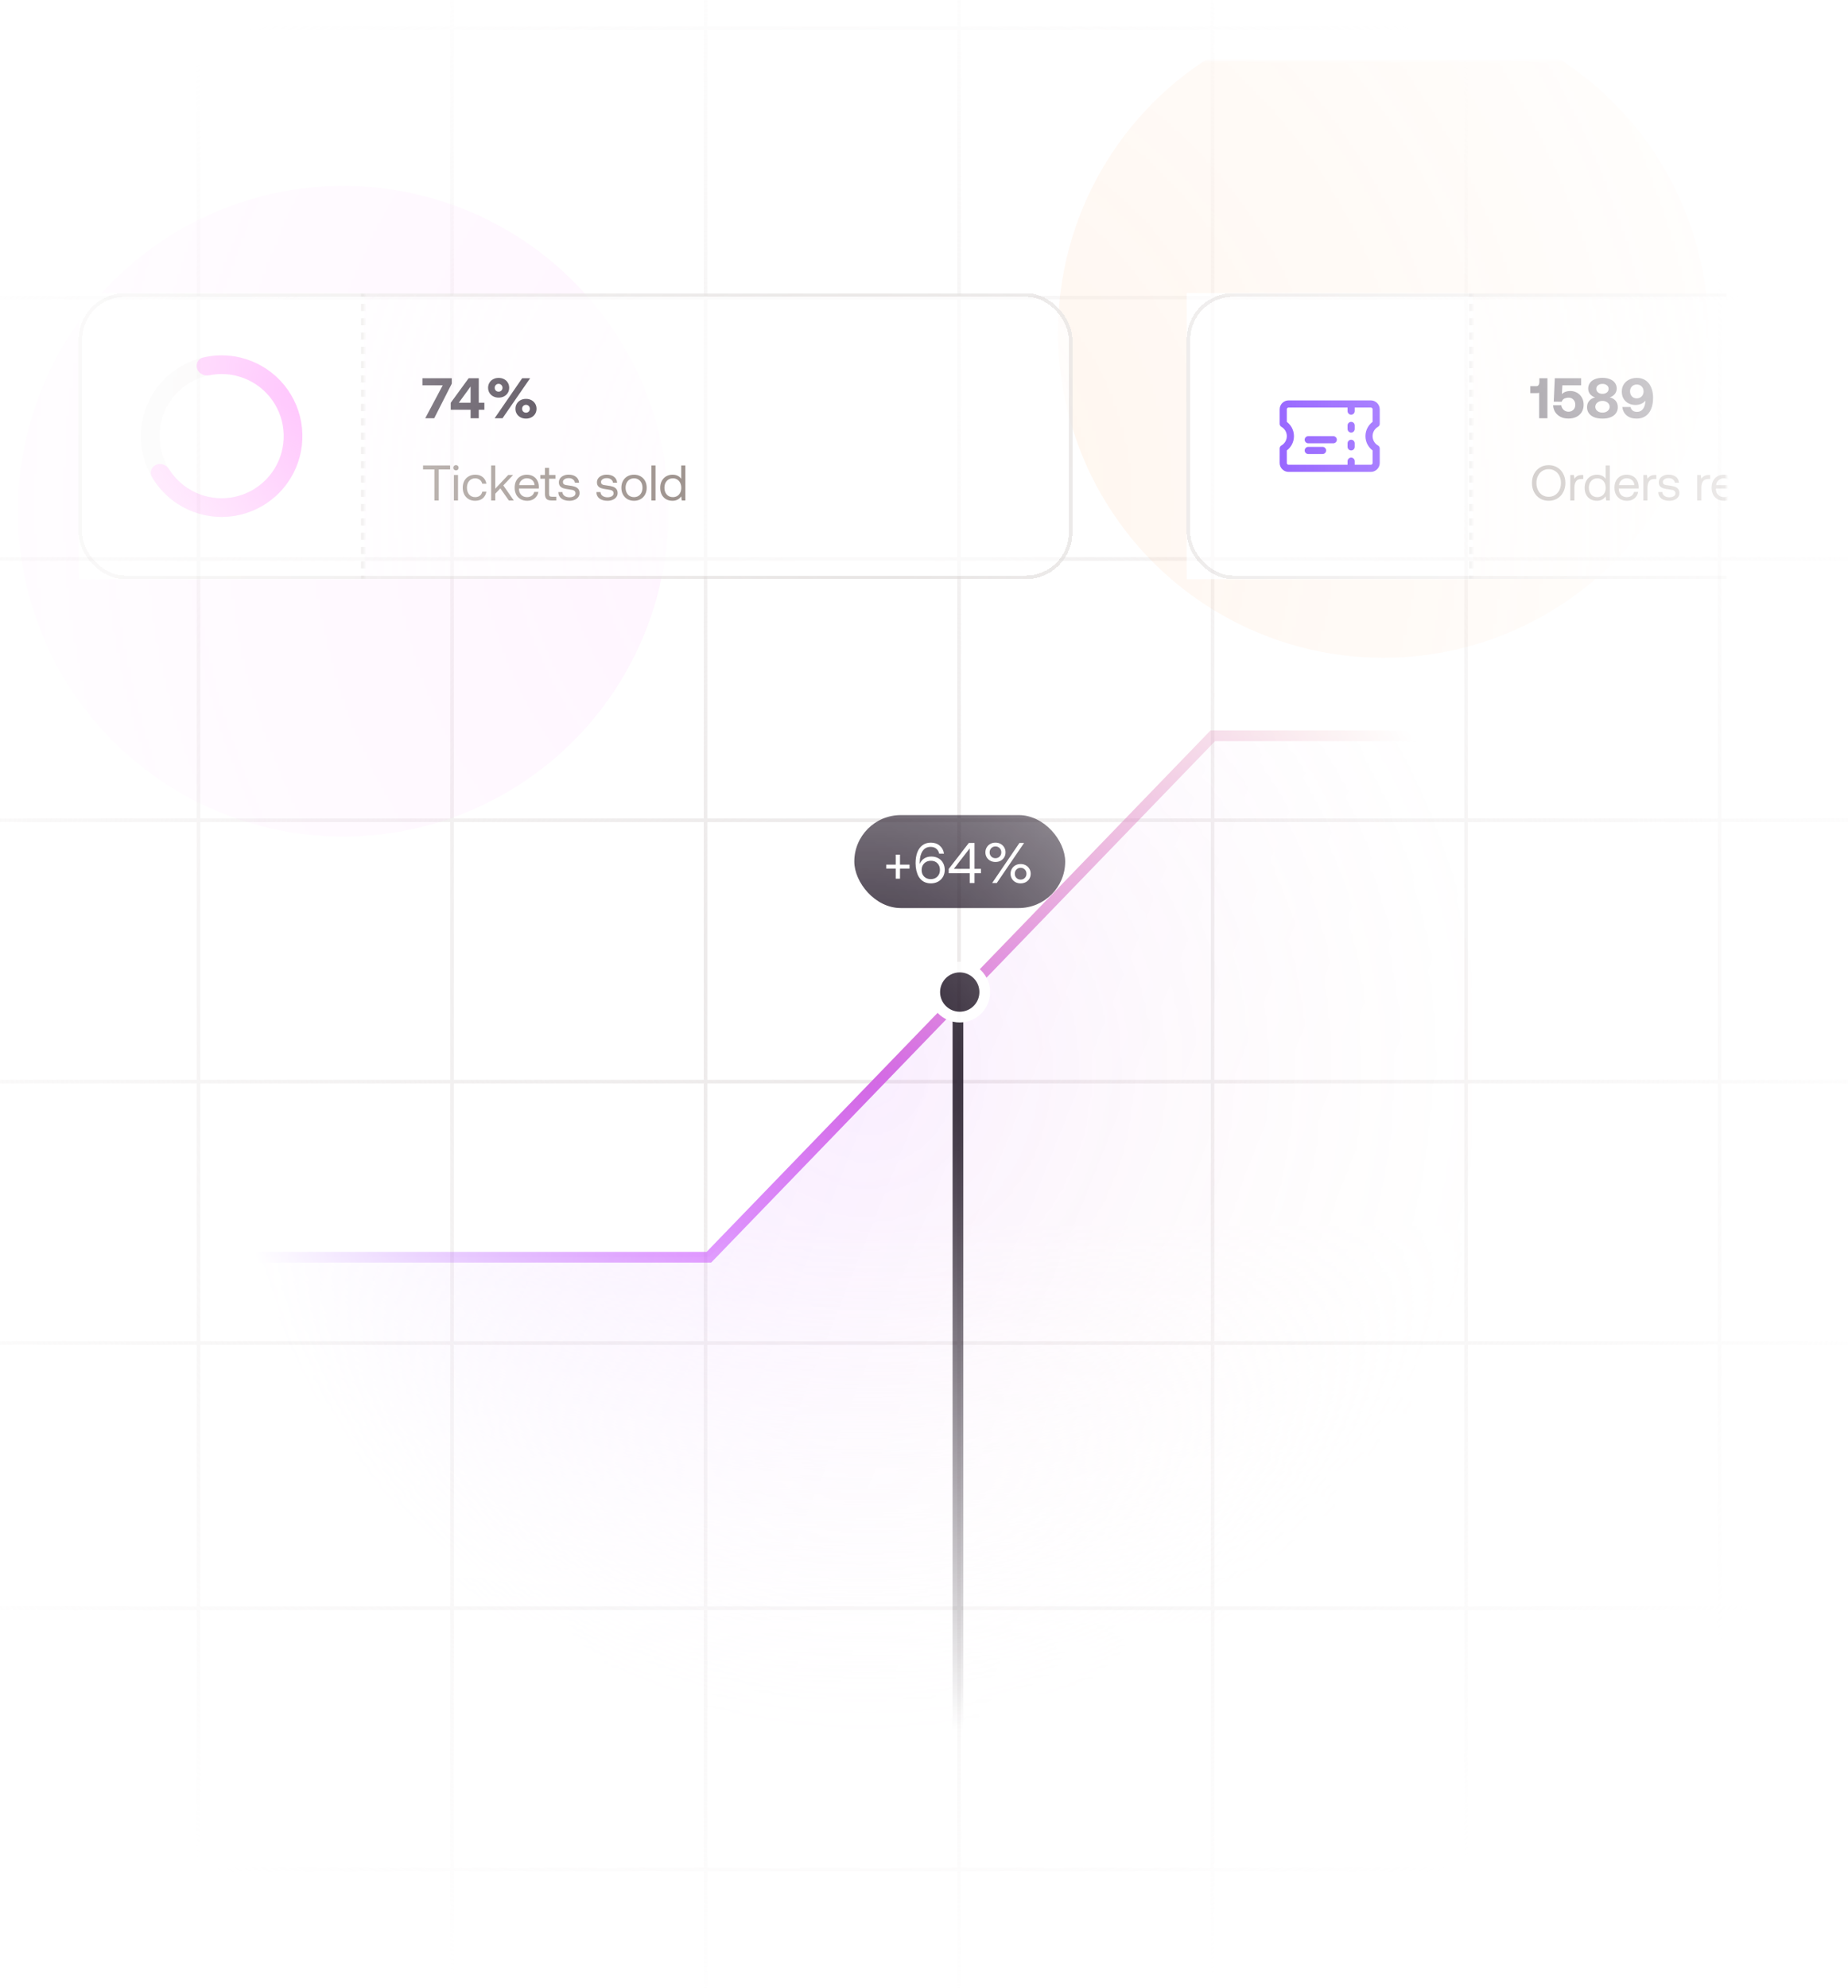 <svg width="517" height="556" viewBox="0 0 517 556" fill="none" xmlns="http://www.w3.org/2000/svg">
<g clip-path="url(#clip0_473_17987)">
<path fill-rule="evenodd" clip-rule="evenodd" d="M-445.104 -355.893L910.068 -355.893V-354.893L-445.104 -354.893V-355.893ZM-445.104 -282.789L910.068 -282.789V-281.789L-445.104 -281.789V-282.789ZM910.068 -209.682L-445.104 -209.682V-208.682L910.068 -208.682V-209.682ZM-445.104 -136.578L910.068 -136.578V-135.578L-445.104 -135.578V-136.578ZM-370.498 -63.474H-445.104V-62.474H-370.498V7.45H-445.104V8.45H-370.498V82.737H-445.104V83.737H-370.498V155.844H-445.104V156.844H-370.498V228.948H-445.104V229.948H-370.498V302.053H-445.104V303.053H-370.498V375.158H-445.104V376.158H-370.498V449.354H-445.104V450.354H-370.498V522.459H-445.104V523.459H-370.498V593.383H-445.104V594.383H-370.498V632.618H-369.498V594.383H-299.576V632.618H-298.576V594.383H-228.65V632.618H-227.65V594.383H-157.729V632.618H-156.729V594.383H-86.807V632.618H-85.807V594.383H-15.885V632.618H-14.885V594.383H55.041V632.618H56.041V594.383H125.963V632.618H126.963V594.383H196.885V632.618H197.885V594.383L267.807 594.383V632.618H268.807V594.383H338.732V632.618H339.732V594.383H409.654V632.618H410.654V594.383H480.576V632.618H481.576V594.383H551.498V632.618H552.498V594.383H622.424V632.618H623.424V594.383H693.346V632.618H694.346V594.383H764.268V632.618H765.268V594.383H835.19V632.618H836.19V594.383H910.068V593.383H836.19V523.459H910.068V522.459H836.19V450.354H910.068V449.354H836.19V376.158H910.068V375.158H836.19V303.053H910.068V302.053H836.19V229.948H910.068V228.948H836.19V156.844H910.068V155.844H836.19V83.737H910.068V82.737H836.19V8.45H910.068V7.45H836.19V-62.473H910.068V-63.473H836.19V-103.889H835.19V-63.473H765.268V-103.889H764.268V-63.473H694.346V-103.889H693.346V-63.473H623.424V-103.889H622.424V-63.473L552.498 -63.474V-103.889H551.498V-63.474H481.576V-103.889H480.576V-63.474H410.654V-103.889H409.654V-63.474H339.732V-103.889H338.732V-63.474H268.807V-103.889H267.807V-63.474H197.885V-103.889H196.885V-63.474H126.963V-103.889H125.963V-63.474H56.041V-103.889H55.041V-63.474H-14.885V-103.889H-15.885V-63.474H-85.807V-103.889H-86.807V-63.474L-156.729 -63.474V-103.889H-157.729V-63.474H-227.65V-103.889H-228.65V-63.474H-298.576V-103.889H-299.576V-63.474H-369.498V-103.889H-370.498V-63.474ZM-369.498 -62.474V7.45H-299.576V-62.474H-369.498ZM-298.576 -62.474V7.45H-228.65V-62.474H-298.576ZM-227.65 -62.474V7.45H-157.729V-62.474H-227.65ZM-156.729 -62.474V7.45L-86.807 7.45V-62.474L-156.729 -62.474ZM-85.807 -62.474V7.45H-15.885V-62.474H-85.807ZM-14.885 -62.474V7.45H55.041V-62.474H-14.885ZM56.041 -62.474V7.45H125.963V-62.474H56.041ZM126.963 -62.474V7.45H196.885V-62.474H126.963ZM197.885 -62.474V7.45H267.807V-62.474H197.885ZM268.807 -62.474V7.45H338.732V-62.474H268.807ZM339.732 -62.474V7.45H409.654V-62.474H339.732ZM410.654 -62.474V7.45H480.576V-62.474H410.654ZM481.576 -62.474V7.45H551.498V-62.474H481.576ZM552.498 -62.474V7.45L622.424 7.45V-62.473L552.498 -62.474ZM623.424 -62.473V7.45H693.346V-62.473H623.424ZM694.346 -62.473V7.45H764.268V-62.473H694.346ZM765.268 -62.473V7.45H835.19V-62.473H765.268ZM835.19 8.45H765.268V82.737H835.19V8.45ZM835.19 83.737H765.268V155.844H835.19V83.737ZM835.19 156.844H765.268V228.948H835.19V156.844ZM835.19 229.948H765.268V302.053H835.19V229.948ZM835.19 303.053H765.268V375.158H835.19V303.053ZM835.19 376.158H765.268V449.354H835.19V376.158ZM835.19 450.354H765.268V522.459H835.19V450.354ZM835.19 523.459H765.268V593.383H835.19V523.459ZM764.268 593.383V523.459H694.346V593.383H764.268ZM693.346 593.383V523.459H623.424V593.383H693.346ZM622.424 593.383V523.459H552.498V593.383H622.424ZM551.498 593.383V523.459H481.576V593.383H551.498ZM480.576 593.383V523.459H410.654V593.383H480.576ZM409.654 593.383V523.459H339.732V593.383H409.654ZM338.732 593.383V523.459H268.807V593.383H338.732ZM267.807 593.383V523.459L197.885 523.459V593.383L267.807 593.383ZM196.885 593.383V523.459H126.963V593.383H196.885ZM125.963 593.383V523.459H56.041V593.383H125.963ZM55.041 593.383V523.459H-14.885V593.383H55.041ZM-15.885 593.383V523.459H-85.807V593.383H-15.885ZM-86.807 593.383V523.459H-156.729V593.383H-86.807ZM-157.729 593.383V523.459H-227.65V593.383H-157.729ZM-228.65 593.383V523.459H-298.576V593.383H-228.65ZM-299.576 593.383V523.459H-369.498V593.383H-299.576ZM-369.498 522.459H-299.576V450.354H-369.498V522.459ZM-369.498 449.354H-299.576V376.158H-369.498V449.354ZM-369.498 375.158H-299.576V303.053H-369.498V375.158ZM-369.498 302.053H-299.576V229.948H-369.498V302.053ZM-369.498 228.948H-299.576V156.844H-369.498V228.948ZM-369.498 155.844H-299.576V83.737H-369.498V155.844ZM-369.498 82.737H-299.576V8.45H-369.498V82.737ZM-298.576 8.45V82.737H-228.65V8.45H-298.576ZM-227.65 8.45V82.737H-157.729V8.45H-227.65ZM-156.729 8.45V82.737L-86.807 82.737V8.45L-156.729 8.45ZM-85.807 8.45V82.737H-15.885V8.45H-85.807ZM-14.885 8.45V82.737H55.041V8.45H-14.885ZM56.041 8.45V82.737H125.963V8.45H56.041ZM126.963 8.45V82.737H196.885V8.45H126.963ZM197.885 8.45V82.737H267.807V8.45H197.885ZM268.807 8.45V82.737H338.732V8.45H268.807ZM339.732 8.45V82.737H409.654V8.45H339.732ZM410.654 8.45V82.737H480.576V8.45H410.654ZM481.576 8.45V82.737H551.498V8.45H481.576ZM552.498 8.45V82.737L622.424 82.737V8.45L552.498 8.45ZM623.424 8.45V82.737H693.346V8.45H623.424ZM694.346 8.45V82.737H764.268V8.45H694.346ZM764.268 83.737H694.346V155.844H764.268V83.737ZM764.268 156.844H694.346V228.948H764.268V156.844ZM764.268 229.948H694.346V302.053H764.268V229.948ZM764.268 303.053H694.346V375.158H764.268V303.053ZM764.268 376.158H694.346V449.354H764.268V376.158ZM764.268 450.354H694.346V522.459H764.268V450.354ZM693.346 522.459V450.354H623.424V522.459H693.346ZM622.424 522.459V450.354H552.498V522.459H622.424ZM551.498 522.459V450.354H481.576V522.459H551.498ZM480.576 522.459V450.354H410.654V522.459H480.576ZM409.654 522.459V450.354H339.732V522.459H409.654ZM338.732 522.459V450.354H268.807V522.459H338.732ZM267.807 522.459V450.354L197.885 450.354V522.459L267.807 522.459ZM196.885 522.459V450.354H126.963V522.459H196.885ZM125.963 522.459V450.354H56.041V522.459H125.963ZM55.041 522.459V450.354H-14.885V522.459H55.041ZM-15.885 522.459V450.354H-85.807V522.459H-15.885ZM-86.807 522.459V450.354H-156.729V522.459H-86.807ZM-157.729 522.459V450.354H-227.65V522.459H-157.729ZM-228.65 522.459V450.354H-298.576V522.459H-228.65ZM-298.576 449.354H-228.65V376.158H-298.576V449.354ZM-298.576 375.158H-228.65V303.053H-298.576V375.158ZM-298.576 302.053H-228.65V229.948H-298.576V302.053ZM-298.576 228.948H-228.65V156.844H-298.576V228.948ZM-298.576 155.844H-228.65V83.737H-298.576V155.844ZM-227.65 83.737V155.844H-157.729V83.737H-227.65ZM-156.729 83.737V155.844L-86.807 155.844V83.737L-156.729 83.737ZM-85.807 83.737V155.844H-15.885V83.737H-85.807ZM-14.885 83.737V155.844H55.041V83.737H-14.885ZM56.041 83.737V155.844H125.963V83.737H56.041ZM126.963 83.737V155.844H196.885V83.737H126.963ZM197.885 83.737V155.844H267.807V83.737H197.885ZM268.807 83.737V155.844H338.732V83.737H268.807ZM339.732 83.737V155.844H409.654V83.737H339.732ZM410.654 83.737V155.844H480.576V83.737H410.654ZM481.576 83.737V155.844H551.498V83.737H481.576ZM552.498 83.737V155.844L622.424 155.844V83.737L552.498 83.737ZM623.424 83.737V155.844H693.346V83.737H623.424ZM693.346 156.844H623.424V228.948H693.346V156.844ZM693.346 229.948H623.424V302.053H693.346V229.948ZM693.346 303.053H623.424V375.158H693.346V303.053ZM693.346 376.158H623.424V449.354H693.346V376.158ZM622.424 449.354V376.158H552.498V449.354H622.424ZM551.498 449.354V376.158H481.576V449.354H551.498ZM480.576 449.354V376.158H410.654V449.354H480.576ZM409.654 449.354V376.158H339.732V449.354H409.654ZM338.732 449.354V376.158H268.807V449.354H338.732ZM267.807 449.354V376.158L197.885 376.158V449.354L267.807 449.354ZM196.885 449.354V376.158H126.963V449.354H196.885ZM125.963 449.354V376.158H56.041V449.354H125.963ZM55.041 449.354V376.158H-14.885V449.354H55.041ZM-15.885 449.354V376.158H-85.807V449.354H-15.885ZM-86.807 449.354V376.158H-156.729V449.354H-86.807ZM-157.729 449.354V376.158H-227.65V449.354H-157.729ZM-227.65 375.158H-157.729V303.053H-227.65V375.158ZM-227.65 302.053H-157.729V229.948H-227.65V302.053ZM-227.65 228.948H-157.729V156.844H-227.65V228.948ZM-156.729 156.844V228.948H-86.807V156.844H-156.729ZM-85.807 156.844V228.948H-15.885V156.844H-85.807ZM-14.885 156.844V228.948H55.041V156.844H-14.885ZM56.041 156.844V228.948H125.963V156.844H56.041ZM126.963 156.844V228.948H196.885V156.844H126.963ZM197.885 156.844V228.948L267.807 228.948V156.844L197.885 156.844ZM268.807 156.844V228.948H338.732V156.844H268.807ZM339.732 156.844V228.948H409.654V156.844H339.732ZM410.654 156.844V228.948H480.576V156.844H410.654ZM481.576 156.844V228.948H551.498V156.844H481.576ZM552.498 156.844V228.948H622.424V156.844H552.498ZM622.424 229.948H552.498V302.053H622.424V229.948ZM622.424 303.053H552.498V375.158H622.424V303.053ZM551.498 375.158V303.053H481.576V375.158H551.498ZM480.576 375.158V303.053H410.654V375.158H480.576ZM409.654 375.158V303.053H339.732V375.158H409.654ZM338.732 375.158V303.053H268.807V375.158H338.732ZM267.807 375.158V303.053L197.885 303.053V375.158L267.807 375.158ZM196.885 375.158V303.053H126.963V375.158H196.885ZM125.963 375.158V303.053H56.041V375.158H125.963ZM55.041 375.158V303.053H-14.885V375.158H55.041ZM-15.885 375.158V303.053H-85.807V375.158H-15.885ZM-86.807 375.158V303.053H-156.729V375.158H-86.807ZM-156.729 302.053H-86.807V229.948H-156.729V302.053ZM-85.807 229.948V302.053H-15.885V229.948H-85.807ZM-14.885 229.948V302.053H55.041V229.948H-14.885ZM56.041 229.948V302.053H125.963V229.948H56.041ZM126.963 229.948V302.053H196.885V229.948H126.963ZM197.885 229.948V302.053L267.807 302.053V229.948L197.885 229.948ZM268.807 229.948V302.053H338.732V229.948H268.807ZM339.732 229.948V302.053H409.654V229.948H339.732ZM410.654 229.948V302.053H480.576V229.948H410.654ZM481.576 229.948V302.053H551.498V229.948H481.576ZM910.068 667.578L-445.104 667.578V668.578H910.068V667.578ZM-445.104 740.683H910.068V741.683H-445.104V740.683ZM910.068 813.789H-445.104V814.789H910.068V813.789ZM-445.104 886.893H910.068V887.893H-445.104V886.893Z" fill="url(#paint0_radial_473_17987)"/>
<mask id="mask0_473_17987" style="mask-type:alpha" maskUnits="userSpaceOnUse" x="1" y="47" width="482" height="505">
<rect x="1" y="47" width="482" height="505" fill="url(#paint1_radial_473_17987)"/>
</mask>
<g mask="url(#mask0_473_17987)">
<path d="M-69.688 424.962L53.846 351.678H198.319L339.301 205.811H411.85" stroke="url(#paint2_linear_473_17987)" stroke-width="3"/>
<path d="M53.846 351.678L-69.688 424.962V572.299H411.85V205.811H339.301L198.319 351.678H53.846Z" fill="url(#paint3_linear_473_17987)"/>
<path d="M53.846 351.678L-69.688 424.962V572.299H411.85V205.811H339.301L198.319 351.678H53.846Z" fill="url(#paint4_linear_473_17987)"/>
<rect x="239" y="228" width="59" height="26" rx="13" fill="#1F1424"/>
<path d="M251.784 239.064V241.864H254.456V242.968H251.784V245.784H250.584V242.968H247.928V241.864H250.584V239.064H251.784ZM257.023 245.24C256.745 244.749 256.527 244.179 256.367 243.528C256.217 242.877 256.143 242.184 256.143 241.448C256.143 240.275 256.308 239.256 256.639 238.392C256.98 237.528 257.471 236.867 258.111 236.408C258.751 235.939 259.513 235.704 260.399 235.704C261.412 235.704 262.244 235.987 262.895 236.552C263.556 237.107 263.956 237.853 264.095 238.792H262.751C262.623 238.205 262.351 237.741 261.935 237.4C261.529 237.059 260.996 236.888 260.335 236.888C259.375 236.888 258.628 237.283 258.095 238.072C257.572 238.861 257.311 239.901 257.311 241.192L257.327 241.736C257.359 241.597 257.391 241.496 257.423 241.432C257.679 240.867 258.079 240.419 258.623 240.088C259.167 239.757 259.807 239.592 260.543 239.592C261.279 239.592 261.929 239.747 262.495 240.056C263.06 240.365 263.503 240.803 263.823 241.368C264.143 241.933 264.303 242.589 264.303 243.336C264.303 244.051 264.137 244.696 263.807 245.272C263.476 245.837 263.017 246.285 262.431 246.616C261.844 246.936 261.172 247.096 260.415 247.096C259.657 247.096 258.991 246.936 258.415 246.616C257.849 246.285 257.385 245.827 257.023 245.24ZM262.959 243.336C262.959 242.579 262.729 241.965 262.271 241.496C261.823 241.016 261.215 240.776 260.447 240.776C259.668 240.776 259.039 241.016 258.559 241.496C258.079 241.976 257.839 242.6 257.839 243.368C257.839 244.125 258.073 244.739 258.543 245.208C259.012 245.677 259.631 245.912 260.399 245.912C261.167 245.912 261.785 245.672 262.255 245.192C262.724 244.712 262.959 244.093 262.959 243.336ZM271.031 235.8H272.631V243.032H274.439V244.264H272.631V247H271.287V244.264H265.415V243.064L271.031 235.8ZM271.287 243.032V237.304L266.855 243.032H271.287ZM275.677 238.424C275.677 237.901 275.799 237.437 276.045 237.032C276.29 236.616 276.626 236.291 277.053 236.056C277.479 235.821 277.959 235.704 278.493 235.704C279.026 235.704 279.506 235.821 279.933 236.056C280.359 236.291 280.695 236.616 280.941 237.032C281.186 237.437 281.309 237.901 281.309 238.424C281.309 238.936 281.186 239.4 280.941 239.816C280.695 240.221 280.359 240.541 279.933 240.776C279.506 241 279.026 241.112 278.493 241.112C277.959 241.112 277.479 241 277.053 240.776C276.626 240.541 276.29 240.221 276.045 239.816C275.799 239.4 275.677 238.936 275.677 238.424ZM285.197 235.8H286.493L278.861 247H277.565L285.197 235.8ZM280.125 238.424C280.125 237.944 279.97 237.549 279.661 237.24C279.351 236.92 278.962 236.76 278.493 236.76C278.023 236.76 277.634 236.92 277.325 237.24C277.015 237.549 276.861 237.944 276.861 238.424C276.861 238.893 277.015 239.283 277.325 239.592C277.634 239.901 278.023 240.056 278.493 240.056C278.962 240.056 279.351 239.901 279.661 239.592C279.97 239.283 280.125 238.893 280.125 238.424ZM282.717 244.408C282.717 243.885 282.839 243.421 283.085 243.016C283.33 242.6 283.666 242.275 284.093 242.04C284.519 241.805 284.999 241.688 285.533 241.688C286.066 241.688 286.546 241.805 286.973 242.04C287.399 242.275 287.735 242.6 287.981 243.016C288.226 243.421 288.349 243.885 288.349 244.408C288.349 244.92 288.226 245.384 287.981 245.8C287.735 246.205 287.399 246.525 286.973 246.76C286.546 246.984 286.066 247.096 285.533 247.096C284.999 247.096 284.519 246.984 284.093 246.76C283.666 246.525 283.33 246.205 283.085 245.8C282.839 245.384 282.717 244.92 282.717 244.408ZM287.165 244.408C287.165 243.928 287.01 243.533 286.701 243.224C286.391 242.904 286.002 242.744 285.533 242.744C285.063 242.744 284.674 242.904 284.365 243.224C284.055 243.533 283.901 243.928 283.901 244.408C283.901 244.877 284.055 245.267 284.365 245.576C284.674 245.885 285.063 246.04 285.533 246.04C286.002 246.04 286.391 245.885 286.701 245.576C287.01 245.267 287.165 244.877 287.165 244.408Z" fill="white"/>
<path d="M266.5 502C266.5 502.828 267.172 503.5 268 503.5C268.828 503.5 269.5 502.828 269.5 502L266.5 502ZM266.5 284L266.5 502L269.5 502L269.5 284L266.5 284Z" fill="#1F1424"/>
<circle cx="268.5" cy="277.5" r="7" fill="#1F1424" stroke="white" stroke-width="3"/>
</g>
<mask id="mask1_473_17987" style="mask-type:alpha" maskUnits="userSpaceOnUse" x="1" y="17" width="482" height="505">
<rect x="1" y="17" width="482" height="505" fill="url(#paint5_radial_473_17987)"/>
</mask>
<g mask="url(#mask1_473_17987)">
<g opacity="0.1" filter="url(#filter0_f_473_17987)">
<circle cx="96" cy="143" r="91" fill="#FF80FA"/>
</g>
<g opacity="0.1" filter="url(#filter1_f_473_17987)">
<circle cx="387" cy="93" r="91" fill="#FF9749"/>
</g>
<g filter="url(#filter2_bdd_473_17987)">
<rect x="22" y="80" width="278" height="80" rx="13" fill="white" fill-opacity="0.7" shape-rendering="crispEdges"/>
<mask id="path-15-inside-1_473_17987" fill="white">
<path d="M22 80H102V160H22V80Z"/>
</mask>
<path d="M22 80H102V160H22V80Z" fill="white"/>
<path d="M84.597 120C84.597 132.48 74.481 142.596 62.001 142.596C49.521 142.596 39.404 132.48 39.404 120C39.404 107.52 49.521 97.403 62.001 97.403C74.481 97.403 84.597 107.52 84.597 120ZM44.624 120C44.624 129.597 52.404 137.377 62.001 137.377C71.598 137.377 79.377 129.597 79.377 120C79.377 110.403 71.598 102.623 62.001 102.623C52.404 102.623 44.624 110.403 44.624 120Z" fill="#F6F4F4"/>
<path d="M55.165 101.219C54.672 99.864 55.369 98.35 56.771 98.017C60.187 97.204 63.758 97.196 67.199 98.009C71.49 99.024 75.39 101.271 78.419 104.474C81.448 107.677 83.474 111.697 84.247 116.037C85.02 120.378 84.507 124.849 82.77 128.902C81.033 132.954 78.149 136.409 74.473 138.843C70.796 141.276 66.488 142.581 62.08 142.596C57.671 142.612 53.354 141.337 49.661 138.929C46.699 136.999 44.242 134.407 42.475 131.372C41.749 130.127 42.365 128.578 43.686 128.001C45.007 127.424 46.529 128.041 47.298 129.261C48.628 131.373 50.403 133.182 52.511 134.557C55.352 136.408 58.671 137.388 62.061 137.376C65.452 137.365 68.764 136.361 71.592 134.49C74.419 132.619 76.637 129.961 77.972 126.845C79.308 123.729 79.703 120.29 79.108 116.953C78.514 113.615 76.956 110.524 74.626 108.06C72.297 105.597 69.298 103.869 65.998 103.089C63.55 102.51 61.015 102.472 58.568 102.966C57.155 103.25 55.658 102.573 55.165 101.219Z" fill="#FEFCFB"/>
<path d="M55.165 101.219C54.672 99.864 55.369 98.35 56.771 98.017C60.187 97.204 63.758 97.196 67.199 98.009C71.49 99.024 75.39 101.271 78.419 104.474C81.448 107.677 83.474 111.697 84.247 116.037C85.02 120.378 84.507 124.849 82.77 128.902C81.033 132.954 78.149 136.409 74.473 138.843C70.796 141.276 66.488 142.581 62.08 142.596C57.671 142.612 53.354 141.337 49.661 138.929C46.699 136.999 44.242 134.407 42.475 131.372C41.749 130.127 42.365 128.578 43.686 128.001C45.007 127.424 46.529 128.041 47.298 129.261C48.628 131.373 50.403 133.182 52.511 134.557C55.352 136.408 58.671 137.388 62.061 137.376C65.452 137.365 68.764 136.361 71.592 134.49C74.419 132.619 76.637 129.961 77.972 126.845C79.308 123.729 79.703 120.29 79.108 116.953C78.514 113.615 76.956 110.524 74.626 108.06C72.297 105.597 69.298 103.869 65.998 103.089C63.55 102.51 61.015 102.472 58.568 102.966C57.155 103.25 55.658 102.573 55.165 101.219Z" fill="url(#paint6_radial_473_17987)"/>
<path d="M102.5 160V159H101.5V160H102.5ZM102.5 157V155H101.5V157H102.5ZM102.5 153V151H101.5V153H102.5ZM102.5 149V147H101.5V149H102.5ZM102.5 145V143H101.5V145H102.5ZM102.5 141V139H101.5V141H102.5ZM102.5 137V135H101.5V137H102.5ZM102.5 133V131H101.5V133H102.5ZM102.5 129V127H101.5V129H102.5ZM102.5 125V123H101.5V125H102.5ZM102.5 121V119H101.5V121H102.5ZM102.5 117V115H101.5V117H102.5ZM102.5 113V111H101.5V113H102.5ZM102.5 109V107H101.5V109H102.5ZM102.5 105V103H101.5V105H102.5ZM102.5 101V99H101.5V101H102.5ZM102.5 97V95H101.5V97H102.5ZM102.5 93V91H101.5V93H102.5ZM102.5 89V87H101.5V89H102.5ZM102.5 85V83H101.5V85H102.5ZM102.5 81V80H101.5V81H102.5ZM103 160V159H101V160H103ZM103 157V155H101V157H103ZM103 153V151H101V153H103ZM103 149V147H101V149H103ZM103 145V143H101V145H103ZM103 141V139H101V141H103ZM103 137V135H101V137H103ZM103 133V131H101V133H103ZM103 129V127H101V129H103ZM103 125V123H101V125H103ZM103 121V119H101V121H103ZM103 117V115H101V117H103ZM103 113V111H101V113H103ZM103 109V107H101V109H103ZM103 105V103H101V105H103ZM103 101V99H101V101H103ZM103 97V95H101V97H103ZM103 93V91H101V93H103ZM103 89V87H101V89H103ZM103 85V83H101V85H103ZM103 81V80H101V81H103Z" fill="#897C76" fill-opacity="0.2" mask="url(#path-15-inside-1_473_17987)"/>
<path d="M126.384 103.8V105.32L121.472 115H118.96L123.856 105.784H118.176V103.8H126.384ZM131.109 103.8H133.941V110.648H135.509V112.616H133.941V115H131.653V112.616H126.101V110.664L131.109 103.8ZM131.653 110.648V106.12L128.357 110.648H131.653ZM136.548 106.472C136.548 105.939 136.676 105.464 136.932 105.048C137.188 104.621 137.54 104.291 137.988 104.056C138.436 103.821 138.937 103.704 139.492 103.704C140.057 103.704 140.564 103.821 141.012 104.056C141.46 104.291 141.812 104.621 142.068 105.048C142.324 105.464 142.452 105.939 142.452 106.472C142.452 106.995 142.324 107.469 142.068 107.896C141.812 108.312 141.46 108.637 141.012 108.872C140.564 109.107 140.057 109.224 139.492 109.224C138.937 109.224 138.436 109.107 137.988 108.872C137.54 108.637 137.188 108.312 136.932 107.896C136.676 107.469 136.548 106.995 136.548 106.472ZM146.084 103.8H148.308L140.58 115H138.372L146.084 103.8ZM140.58 106.472C140.58 106.152 140.473 105.891 140.26 105.688C140.057 105.475 139.801 105.368 139.492 105.368C139.182 105.368 138.921 105.475 138.708 105.688C138.505 105.891 138.404 106.152 138.404 106.472C138.404 106.792 138.505 107.053 138.708 107.256C138.921 107.459 139.182 107.56 139.492 107.56C139.801 107.56 140.057 107.459 140.26 107.256C140.473 107.053 140.58 106.792 140.58 106.472ZM144.196 112.344C144.196 111.811 144.324 111.336 144.58 110.92C144.836 110.493 145.188 110.163 145.636 109.928C146.084 109.693 146.59 109.576 147.156 109.576C147.71 109.576 148.212 109.693 148.66 109.928C149.108 110.163 149.46 110.493 149.716 110.92C149.972 111.336 150.1 111.811 150.1 112.344C150.1 112.867 149.972 113.341 149.716 113.768C149.46 114.184 149.108 114.509 148.66 114.744C148.212 114.979 147.71 115.096 147.156 115.096C146.59 115.096 146.084 114.979 145.636 114.744C145.188 114.509 144.836 114.184 144.58 113.768C144.324 113.341 144.196 112.867 144.196 112.344ZM148.228 112.344C148.228 112.024 148.126 111.763 147.924 111.56C147.721 111.347 147.465 111.24 147.156 111.24C146.846 111.24 146.585 111.347 146.372 111.56C146.169 111.763 146.068 112.024 146.068 112.344C146.068 112.653 146.169 112.915 146.372 113.128C146.585 113.331 146.846 113.432 147.156 113.432C147.465 113.432 147.721 113.331 147.924 113.128C148.126 112.915 148.228 112.653 148.228 112.344Z" fill="#1F1424"/>
<path d="M125.924 128.2V129.32H122.746V138H121.528V129.32H118.35V128.2H125.924ZM127.561 128.102C127.776 128.102 127.953 128.172 128.093 128.312C128.233 128.452 128.303 128.629 128.303 128.844C128.303 129.059 128.233 129.236 128.093 129.376C127.953 129.516 127.776 129.586 127.561 129.586C127.346 129.586 127.169 129.516 127.029 129.376C126.889 129.236 126.819 129.059 126.819 128.844C126.819 128.629 126.889 128.452 127.029 128.312C127.169 128.172 127.346 128.102 127.561 128.102ZM128.135 130.86V138H126.987V130.86H128.135ZM136.078 135.536C135.928 136.329 135.578 136.955 135.028 137.412C134.477 137.86 133.777 138.084 132.928 138.084C132.237 138.084 131.63 137.93 131.108 137.622C130.585 137.314 130.179 136.885 129.89 136.334C129.6 135.774 129.456 135.135 129.456 134.416C129.456 133.697 129.6 133.063 129.89 132.512C130.188 131.961 130.604 131.537 131.136 131.238C131.668 130.93 132.279 130.776 132.97 130.776C133.81 130.776 134.5 131 135.042 131.448C135.592 131.896 135.938 132.512 136.078 133.296H134.916C134.804 132.839 134.57 132.475 134.216 132.204C133.861 131.933 133.432 131.798 132.928 131.798C132.246 131.798 131.691 132.041 131.262 132.526C130.842 133.011 130.632 133.641 130.632 134.416C130.632 135.2 130.842 135.839 131.262 136.334C131.691 136.819 132.246 137.062 132.928 137.062C133.45 137.062 133.889 136.927 134.244 136.656C134.598 136.385 134.827 136.012 134.93 135.536H136.078ZM138.553 128.2V134.696L142.179 130.86H143.551L140.807 133.786L143.747 138H142.361L139.981 134.612L138.553 136.11V138H137.405V128.2H138.553ZM143.975 134.43C143.975 133.702 144.115 133.063 144.395 132.512C144.685 131.961 145.086 131.537 145.599 131.238C146.113 130.93 146.701 130.776 147.363 130.776C148.017 130.776 148.595 130.911 149.099 131.182C149.603 131.453 150 131.845 150.289 132.358C150.579 132.871 150.733 133.473 150.751 134.164C150.751 134.267 150.742 134.43 150.723 134.654H145.179V134.752C145.198 135.452 145.413 136.012 145.823 136.432C146.234 136.852 146.771 137.062 147.433 137.062C147.947 137.062 148.381 136.936 148.735 136.684C149.099 136.423 149.342 136.063 149.463 135.606H150.625C150.485 136.334 150.135 136.931 149.575 137.398C149.015 137.855 148.329 138.084 147.517 138.084C146.808 138.084 146.187 137.935 145.655 137.636C145.123 137.328 144.708 136.899 144.409 136.348C144.12 135.788 143.975 135.149 143.975 134.43ZM149.561 133.702C149.505 133.095 149.277 132.624 148.875 132.288C148.483 131.952 147.984 131.784 147.377 131.784C146.836 131.784 146.36 131.961 145.949 132.316C145.539 132.671 145.305 133.133 145.249 133.702H149.561ZM152.455 131.91H151.167V130.86H152.455V128.858H153.603V130.86H155.409V131.91H153.603V136.124C153.603 136.423 153.659 136.637 153.771 136.768C153.893 136.889 154.098 136.95 154.387 136.95H155.633V138H154.317C153.645 138 153.165 137.851 152.875 137.552C152.595 137.253 152.455 136.782 152.455 136.138V131.91ZM157.346 135.648C157.365 136.077 157.551 136.427 157.906 136.698C158.27 136.969 158.737 137.104 159.306 137.104C159.81 137.104 160.216 137.006 160.524 136.81C160.841 136.605 161 136.339 161 136.012C161 135.732 160.925 135.517 160.776 135.368C160.627 135.219 160.431 135.116 160.188 135.06C159.955 135.004 159.619 134.948 159.18 134.892C158.564 134.817 158.06 134.719 157.668 134.598C157.276 134.477 156.959 134.285 156.716 134.024C156.473 133.753 156.352 133.385 156.352 132.918C156.352 132.498 156.469 132.125 156.702 131.798C156.945 131.471 157.271 131.219 157.682 131.042C158.093 130.855 158.555 130.762 159.068 130.762C159.908 130.762 160.589 130.958 161.112 131.35C161.644 131.742 161.938 132.302 161.994 133.03H160.846C160.799 132.657 160.617 132.349 160.3 132.106C159.983 131.863 159.586 131.742 159.11 131.742C158.625 131.742 158.233 131.845 157.934 132.05C157.635 132.246 157.486 132.507 157.486 132.834C157.486 133.077 157.556 133.263 157.696 133.394C157.836 133.525 158.013 133.613 158.228 133.66C158.452 133.707 158.788 133.758 159.236 133.814C159.861 133.889 160.375 133.991 160.776 134.122C161.187 134.253 161.513 134.463 161.756 134.752C162.008 135.041 162.134 135.433 162.134 135.928C162.134 136.357 162.008 136.735 161.756 137.062C161.504 137.389 161.163 137.641 160.734 137.818C160.305 137.995 159.829 138.084 159.306 138.084C158.373 138.084 157.621 137.869 157.052 137.44C156.492 137.011 156.207 136.413 156.198 135.648H157.346ZM167.996 135.648C168.015 136.077 168.202 136.427 168.556 136.698C168.92 136.969 169.387 137.104 169.956 137.104C170.46 137.104 170.866 137.006 171.174 136.81C171.492 136.605 171.65 136.339 171.65 136.012C171.65 135.732 171.576 135.517 171.426 135.368C171.277 135.219 171.081 135.116 170.838 135.06C170.605 135.004 170.269 134.948 169.83 134.892C169.214 134.817 168.71 134.719 168.318 134.598C167.926 134.477 167.609 134.285 167.366 134.024C167.124 133.753 167.002 133.385 167.002 132.918C167.002 132.498 167.119 132.125 167.352 131.798C167.595 131.471 167.922 131.219 168.332 131.042C168.743 130.855 169.205 130.762 169.718 130.762C170.558 130.762 171.24 130.958 171.762 131.35C172.294 131.742 172.588 132.302 172.644 133.03H171.496C171.45 132.657 171.268 132.349 170.95 132.106C170.633 131.863 170.236 131.742 169.76 131.742C169.275 131.742 168.883 131.845 168.584 132.05C168.286 132.246 168.136 132.507 168.136 132.834C168.136 133.077 168.206 133.263 168.346 133.394C168.486 133.525 168.664 133.613 168.878 133.66C169.102 133.707 169.438 133.758 169.886 133.814C170.512 133.889 171.025 133.991 171.426 134.122C171.837 134.253 172.164 134.463 172.406 134.752C172.658 135.041 172.784 135.433 172.784 135.928C172.784 136.357 172.658 136.735 172.406 137.062C172.154 137.389 171.814 137.641 171.384 137.818C170.955 137.995 170.479 138.084 169.956 138.084C169.023 138.084 168.272 137.869 167.702 137.44C167.142 137.011 166.858 136.413 166.848 135.648H167.996ZM177.377 138.084C176.686 138.084 176.07 137.93 175.529 137.622C174.997 137.314 174.581 136.885 174.283 136.334C173.984 135.783 173.835 135.149 173.835 134.43C173.835 133.711 173.984 133.077 174.283 132.526C174.581 131.975 174.997 131.546 175.529 131.238C176.07 130.93 176.686 130.776 177.377 130.776C178.067 130.776 178.679 130.93 179.211 131.238C179.752 131.546 180.172 131.975 180.471 132.526C180.769 133.077 180.919 133.711 180.919 134.43C180.919 135.149 180.769 135.783 180.471 136.334C180.172 136.885 179.752 137.314 179.211 137.622C178.679 137.93 178.067 138.084 177.377 138.084ZM177.377 137.062C177.843 137.062 178.254 136.95 178.609 136.726C178.973 136.502 179.253 136.189 179.449 135.788C179.645 135.387 179.743 134.934 179.743 134.43C179.743 133.926 179.645 133.473 179.449 133.072C179.253 132.671 178.973 132.358 178.609 132.134C178.254 131.91 177.843 131.798 177.377 131.798C176.91 131.798 176.495 131.91 176.131 132.134C175.776 132.358 175.501 132.671 175.305 133.072C175.109 133.473 175.011 133.926 175.011 134.43C175.011 134.934 175.109 135.387 175.305 135.788C175.501 136.189 175.776 136.502 176.131 136.726C176.495 136.95 176.91 137.062 177.377 137.062ZM183.383 128.2V138H182.235V128.2H183.383ZM191.732 128.2V138H190.738L190.584 136.852C189.987 137.673 189.17 138.084 188.134 138.084C187.471 138.084 186.879 137.939 186.356 137.65C185.843 137.361 185.437 136.941 185.138 136.39C184.849 135.839 184.704 135.186 184.704 134.43C184.704 133.711 184.849 133.077 185.138 132.526C185.437 131.975 185.847 131.546 186.37 131.238C186.893 130.93 187.481 130.776 188.134 130.776C188.713 130.776 189.207 130.883 189.618 131.098C190.029 131.303 190.351 131.588 190.584 131.952V128.2H191.732ZM188.246 137.062C188.703 137.062 189.109 136.955 189.464 136.74C189.828 136.516 190.108 136.208 190.304 135.816C190.5 135.415 190.598 134.962 190.598 134.458C190.598 133.945 190.5 133.487 190.304 133.086C190.108 132.675 189.828 132.358 189.464 132.134C189.109 131.91 188.703 131.798 188.246 131.798C187.537 131.798 186.963 132.045 186.524 132.54C186.095 133.025 185.88 133.655 185.88 134.43C185.88 135.205 186.095 135.839 186.524 136.334C186.963 136.819 187.537 137.062 188.246 137.062Z" fill="#897C76"/>
<rect x="22.5" y="80.5" width="277" height="79" rx="12.5" stroke="#897C76" stroke-opacity="0.2" shape-rendering="crispEdges"/>
</g>
<g filter="url(#filter3_bdd_473_17987)">
<rect x="332" y="80" width="278" height="80" rx="13" fill="white" fill-opacity="0.7" shape-rendering="crispEdges"/>
<mask id="path-23-inside-2_473_17987" fill="white">
<path d="M332 80H412V160H332V80Z"/>
</mask>
<path d="M332 80H412V160H332V80Z" fill="white"/>
<path d="M378 112V113M378 117V118M378 122V123M378 127V128M366 121H373M366 124H370M360.5 111C359.672 111 359 111.672 359 112.5V116.535C359.609 116.885 360.115 117.39 360.467 117.999C360.818 118.607 361.003 119.297 361.003 120C361.003 120.703 360.818 121.393 360.467 122.001C360.115 122.61 359.609 123.115 359 123.465V127.5C359 128.328 359.672 129 360.5 129H383.5C384.328 129 385 128.328 385 127.5V123.465C384.391 123.115 383.885 122.61 383.533 122.001C383.182 121.393 382.997 120.703 382.997 120C382.997 119.297 383.182 118.607 383.533 117.999C383.885 117.39 384.391 116.885 385 116.535V112.5C385 111.672 384.328 111 383.5 111H360.5Z" stroke="#5200FF" stroke-width="2" stroke-linecap="round" stroke-linejoin="round"/>
<path d="M412.5 160V159H411.5V160H412.5ZM412.5 157V155H411.5V157H412.5ZM412.5 153V151H411.5V153H412.5ZM412.5 149V147H411.5V149H412.5ZM412.5 145V143H411.5V145H412.5ZM412.5 141V139H411.5V141H412.5ZM412.5 137V135H411.5V137H412.5ZM412.5 133V131H411.5V133H412.5ZM412.5 129V127H411.5V129H412.5ZM412.5 125V123H411.5V125H412.5ZM412.5 121V119H411.5V121H412.5ZM412.5 117V115H411.5V117H412.5ZM412.5 113V111H411.5V113H412.5ZM412.5 109V107H411.5V109H412.5ZM412.5 105V103H411.5V105H412.5ZM412.5 101V99H411.5V101H412.5ZM412.5 97V95H411.5V97H412.5ZM412.5 93V91H411.5V93H412.5ZM412.5 89V87H411.5V89H412.5ZM412.5 85V83H411.5V85H412.5ZM412.5 81V80H411.5V81H412.5ZM413 160V159H411V160H413ZM413 157V155H411V157H413ZM413 153V151H411V153H413ZM413 149V147H411V149H413ZM413 145V143H411V145H413ZM413 141V139H411V141H413ZM413 137V135H411V137H413ZM413 133V131H411V133H413ZM413 129V127H411V129H413ZM413 125V123H411V125H413ZM413 121V119H411V121H413ZM413 117V115H411V117H413ZM413 113V111H411V113H413ZM413 109V107H411V109H413ZM413 105V103H411V105H413ZM413 101V99H411V101H413ZM413 97V95H411V97H413ZM413 93V91H411V93H413ZM413 89V87H411V89H413ZM413 85V83H411V85H413ZM413 81V80H411V81H413Z" fill="#897C76" fill-opacity="0.2" mask="url(#path-23-inside-2_473_17987)"/>
<path d="M432.912 103.8V115H430.608V107.88C430.459 107.933 430.235 107.96 429.936 107.96H428.128V106.024H429.792C430.069 106.024 430.283 105.917 430.432 105.704C430.581 105.491 430.656 105.219 430.656 104.888V103.8H432.912ZM439.282 107.368C439.986 107.368 440.621 107.528 441.186 107.848C441.762 108.168 442.216 108.621 442.546 109.208C442.877 109.784 443.042 110.445 443.042 111.192C443.042 112.013 442.856 112.717 442.482 113.304C442.109 113.891 441.602 114.333 440.962 114.632C440.322 114.931 439.608 115.08 438.818 115.08C437.965 115.08 437.218 114.92 436.578 114.6C435.938 114.269 435.437 113.821 435.074 113.256C434.722 112.691 434.53 112.056 434.498 111.352H436.786C436.85 111.875 437.069 112.307 437.442 112.648C437.816 112.989 438.274 113.16 438.818 113.16C439.341 113.16 439.784 112.989 440.146 112.648C440.52 112.307 440.706 111.827 440.706 111.208C440.706 110.621 440.53 110.147 440.178 109.784C439.837 109.411 439.378 109.224 438.802 109.224C438.44 109.224 438.072 109.304 437.698 109.464C437.336 109.613 437.069 109.917 436.898 110.376L434.674 110.36L434.978 103.8H442.338V105.784H437.09L436.962 108.216C437.56 107.651 438.333 107.368 439.282 107.368ZM450.333 109.144C450.994 109.293 451.538 109.603 451.965 110.072C452.392 110.541 452.605 111.16 452.605 111.928C452.605 112.547 452.434 113.096 452.093 113.576C451.762 114.056 451.272 114.429 450.621 114.696C449.981 114.963 449.208 115.096 448.301 115.096C447.394 115.096 446.616 114.963 445.965 114.696C445.325 114.429 444.834 114.056 444.493 113.576C444.162 113.096 443.997 112.547 443.997 111.928C443.997 111.171 444.21 110.557 444.637 110.088C445.064 109.619 445.608 109.309 446.269 109.16C445.714 109 445.25 108.707 444.877 108.28C444.504 107.853 444.317 107.32 444.317 106.68C444.317 106.093 444.477 105.576 444.797 105.128C445.117 104.669 445.576 104.317 446.173 104.072C446.77 103.816 447.48 103.688 448.301 103.688C449.122 103.688 449.832 103.816 450.429 104.072C451.037 104.317 451.501 104.669 451.821 105.128C452.141 105.576 452.301 106.093 452.301 106.68C452.301 107.288 452.109 107.816 451.725 108.264C451.352 108.701 450.888 108.995 450.333 109.144ZM448.301 105.384C447.8 105.384 447.389 105.512 447.069 105.768C446.749 106.024 446.589 106.355 446.589 106.76C446.589 107.176 446.749 107.517 447.069 107.784C447.389 108.04 447.8 108.168 448.301 108.168C448.813 108.168 449.229 108.04 449.549 107.784C449.869 107.517 450.029 107.176 450.029 106.76C450.029 106.355 449.869 106.024 449.549 105.768C449.229 105.512 448.813 105.384 448.301 105.384ZM448.301 113.416C448.877 113.416 449.357 113.261 449.741 112.952C450.125 112.643 450.317 112.259 450.317 111.8C450.317 111.331 450.125 110.936 449.741 110.616C449.357 110.296 448.877 110.136 448.301 110.136C447.736 110.136 447.261 110.296 446.877 110.616C446.493 110.936 446.301 111.331 446.301 111.8C446.301 112.259 446.493 112.643 446.877 112.952C447.261 113.261 447.736 113.416 448.301 113.416ZM462.468 109.272C462.468 110.477 462.287 111.517 461.924 112.392C461.572 113.256 461.049 113.923 460.356 114.392C459.673 114.861 458.852 115.096 457.892 115.096C456.751 115.096 455.823 114.808 455.108 114.232C454.404 113.656 453.988 112.861 453.86 111.848H456.148C456.255 112.275 456.463 112.611 456.772 112.856C457.092 113.091 457.503 113.208 458.004 113.208C458.729 113.197 459.289 112.909 459.684 112.344C460.089 111.779 460.303 111.021 460.324 110.072C460.292 110.115 460.228 110.184 460.132 110.28C459.823 110.6 459.444 110.845 458.996 111.016C458.559 111.187 458.079 111.272 457.556 111.272C456.809 111.272 456.143 111.117 455.556 110.808C454.98 110.499 454.527 110.061 454.196 109.496C453.876 108.931 453.716 108.275 453.716 107.528C453.716 106.792 453.892 106.136 454.244 105.56C454.607 104.973 455.108 104.52 455.748 104.2C456.388 103.869 457.119 103.704 457.94 103.704C459.391 103.704 460.532 104.253 461.364 105.352C461.716 105.843 461.988 106.419 462.18 107.08C462.372 107.741 462.468 108.472 462.468 109.272ZM457.908 109.432C458.473 109.421 458.932 109.235 459.284 108.872C459.636 108.509 459.812 108.04 459.812 107.464C459.801 106.899 459.62 106.44 459.268 106.088C458.916 105.736 458.463 105.56 457.908 105.56C457.343 105.56 456.884 105.741 456.532 106.104C456.191 106.467 456.02 106.931 456.02 107.496C456.031 108.061 456.207 108.525 456.548 108.888C456.889 109.251 457.343 109.432 457.908 109.432ZM460.324 109.992V109.928V109.992ZM460.356 110.024C460.367 110.013 460.372 110.008 460.372 110.008L460.356 110.024Z" fill="#1F1424"/>
<path d="M437.94 133.1C437.94 134.052 437.739 134.906 437.338 135.662C436.946 136.418 436.395 137.011 435.686 137.44C434.977 137.869 434.169 138.084 433.264 138.084C432.359 138.084 431.551 137.869 430.842 137.44C430.133 137.011 429.577 136.418 429.176 135.662C428.784 134.906 428.588 134.052 428.588 133.1C428.588 132.148 428.784 131.294 429.176 130.538C429.577 129.782 430.133 129.189 430.842 128.76C431.551 128.331 432.359 128.116 433.264 128.116C434.169 128.116 434.977 128.331 435.686 128.76C436.395 129.189 436.946 129.782 437.338 130.538C437.739 131.294 437.94 132.148 437.94 133.1ZM429.834 133.1C429.834 133.847 429.979 134.514 430.268 135.102C430.557 135.681 430.959 136.138 431.472 136.474C431.995 136.801 432.592 136.964 433.264 136.964C433.936 136.964 434.529 136.801 435.042 136.474C435.565 136.138 435.971 135.681 436.26 135.102C436.549 134.514 436.694 133.847 436.694 133.1C436.694 132.353 436.549 131.691 436.26 131.112C435.971 130.524 435.565 130.067 435.042 129.74C434.529 129.404 433.936 129.236 433.264 129.236C432.592 129.236 431.995 129.404 431.472 129.74C430.959 130.067 430.557 130.524 430.268 131.112C429.979 131.691 429.834 132.353 429.834 133.1ZM442.937 130.86V131.98H442.363C441.682 131.98 441.192 132.209 440.893 132.666C440.604 133.123 440.459 133.688 440.459 134.36V138H439.311V130.86H440.305L440.459 131.938C440.665 131.611 440.931 131.35 441.257 131.154C441.584 130.958 442.037 130.86 442.615 130.86H442.937ZM450.353 128.2V138H449.359L449.205 136.852C448.608 137.673 447.791 138.084 446.755 138.084C446.092 138.084 445.5 137.939 444.977 137.65C444.464 137.361 444.058 136.941 443.759 136.39C443.47 135.839 443.325 135.186 443.325 134.43C443.325 133.711 443.47 133.077 443.759 132.526C444.058 131.975 444.468 131.546 444.991 131.238C445.514 130.93 446.102 130.776 446.755 130.776C447.334 130.776 447.828 130.883 448.239 131.098C448.65 131.303 448.972 131.588 449.205 131.952V128.2H450.353ZM446.867 137.062C447.324 137.062 447.73 136.955 448.085 136.74C448.449 136.516 448.729 136.208 448.925 135.816C449.121 135.415 449.219 134.962 449.219 134.458C449.219 133.945 449.121 133.487 448.925 133.086C448.729 132.675 448.449 132.358 448.085 132.134C447.73 131.91 447.324 131.798 446.867 131.798C446.158 131.798 445.584 132.045 445.145 132.54C444.716 133.025 444.501 133.655 444.501 134.43C444.501 135.205 444.716 135.839 445.145 136.334C445.584 136.819 446.158 137.062 446.867 137.062ZM451.665 134.43C451.665 133.702 451.805 133.063 452.085 132.512C452.374 131.961 452.775 131.537 453.289 131.238C453.802 130.93 454.39 130.776 455.053 130.776C455.706 130.776 456.285 130.911 456.789 131.182C457.293 131.453 457.689 131.845 457.979 132.358C458.268 132.871 458.422 133.473 458.441 134.164C458.441 134.267 458.431 134.43 458.413 134.654H452.869V134.752C452.887 135.452 453.102 136.012 453.513 136.432C453.923 136.852 454.46 137.062 455.123 137.062C455.636 137.062 456.07 136.936 456.425 136.684C456.789 136.423 457.031 136.063 457.153 135.606H458.315C458.175 136.334 457.825 136.931 457.265 137.398C456.705 137.855 456.019 138.084 455.207 138.084C454.497 138.084 453.877 137.935 453.345 137.636C452.813 137.328 452.397 136.899 452.099 136.348C451.809 135.788 451.665 135.149 451.665 134.43ZM457.251 133.702C457.195 133.095 456.966 132.624 456.565 132.288C456.173 131.952 455.673 131.784 455.067 131.784C454.525 131.784 454.049 131.961 453.639 132.316C453.228 132.671 452.995 133.133 452.939 133.702H457.251ZM463.377 130.86V131.98H462.803C462.121 131.98 461.631 132.209 461.333 132.666C461.043 133.123 460.899 133.688 460.899 134.36V138H459.751V130.86H460.745L460.899 131.938C461.104 131.611 461.37 131.35 461.697 131.154C462.023 130.958 462.476 130.86 463.055 130.86H463.377ZM465.063 135.648C465.081 136.077 465.268 136.427 465.623 136.698C465.987 136.969 466.453 137.104 467.023 137.104C467.527 137.104 467.933 137.006 468.241 136.81C468.558 136.605 468.717 136.339 468.717 136.012C468.717 135.732 468.642 135.517 468.493 135.368C468.343 135.219 468.147 135.116 467.905 135.06C467.671 135.004 467.335 134.948 466.897 134.892C466.281 134.817 465.777 134.719 465.385 134.598C464.993 134.477 464.675 134.285 464.433 134.024C464.19 133.753 464.069 133.385 464.069 132.918C464.069 132.498 464.185 132.125 464.419 131.798C464.661 131.471 464.988 131.219 465.399 131.042C465.809 130.855 466.271 130.762 466.785 130.762C467.625 130.762 468.306 130.958 468.829 131.35C469.361 131.742 469.655 132.302 469.711 133.03H468.563C468.516 132.657 468.334 132.349 468.017 132.106C467.699 131.863 467.303 131.742 466.827 131.742C466.341 131.742 465.949 131.845 465.651 132.05C465.352 132.246 465.203 132.507 465.203 132.834C465.203 133.077 465.273 133.263 465.413 133.394C465.553 133.525 465.73 133.613 465.945 133.66C466.169 133.707 466.505 133.758 466.953 133.814C467.578 133.889 468.091 133.991 468.493 134.122C468.903 134.253 469.23 134.463 469.473 134.752C469.725 135.041 469.851 135.433 469.851 135.928C469.851 136.357 469.725 136.735 469.473 137.062C469.221 137.389 468.88 137.641 468.451 137.818C468.021 137.995 467.545 138.084 467.023 138.084C466.089 138.084 465.338 137.869 464.769 137.44C464.209 137.011 463.924 136.413 463.915 135.648H465.063ZM478.443 130.86V131.98H477.869C477.188 131.98 476.698 132.209 476.399 132.666C476.11 133.123 475.965 133.688 475.965 134.36V138H474.817V130.86H475.811L475.965 131.938C476.171 131.611 476.437 131.35 476.763 131.154C477.09 130.958 477.543 130.86 478.121 130.86H478.443ZM478.831 134.43C478.831 133.702 478.971 133.063 479.251 132.512C479.54 131.961 479.941 131.537 480.455 131.238C480.968 130.93 481.556 130.776 482.219 130.776C482.872 130.776 483.451 130.911 483.955 131.182C484.459 131.453 484.855 131.845 485.145 132.358C485.434 132.871 485.588 133.473 485.607 134.164C485.607 134.267 485.597 134.43 485.579 134.654H480.035V134.752C480.053 135.452 480.268 136.012 480.679 136.432C481.089 136.852 481.626 137.062 482.289 137.062C482.802 137.062 483.236 136.936 483.591 136.684C483.955 136.423 484.197 136.063 484.319 135.606H485.481C485.341 136.334 484.991 136.931 484.431 137.398C483.871 137.855 483.185 138.084 482.373 138.084C481.663 138.084 481.043 137.935 480.511 137.636C479.979 137.328 479.563 136.899 479.265 136.348C478.975 135.788 478.831 135.149 478.831 134.43ZM484.417 133.702C484.361 133.095 484.132 132.624 483.731 132.288C483.339 131.952 482.839 131.784 482.233 131.784C481.691 131.784 481.215 131.961 480.805 132.316C480.394 132.671 480.161 133.133 480.105 133.702H484.417ZM493.287 135.536C493.137 136.329 492.787 136.955 492.237 137.412C491.686 137.86 490.986 138.084 490.137 138.084C489.446 138.084 488.839 137.93 488.317 137.622C487.794 137.314 487.388 136.885 487.099 136.334C486.809 135.774 486.665 135.135 486.665 134.416C486.665 133.697 486.809 133.063 487.099 132.512C487.397 131.961 487.813 131.537 488.345 131.238C488.877 130.93 489.488 130.776 490.179 130.776C491.019 130.776 491.709 131 492.251 131.448C492.801 131.896 493.147 132.512 493.287 133.296H492.125C492.013 132.839 491.779 132.475 491.425 132.204C491.07 131.933 490.641 131.798 490.137 131.798C489.455 131.798 488.9 132.041 488.471 132.526C488.051 133.011 487.841 133.641 487.841 134.416C487.841 135.2 488.051 135.839 488.471 136.334C488.9 136.819 489.455 137.062 490.137 137.062C490.659 137.062 491.098 136.927 491.453 136.656C491.807 136.385 492.036 136.012 492.139 135.536H493.287ZM495.188 128.102C495.403 128.102 495.58 128.172 495.72 128.312C495.86 128.452 495.93 128.629 495.93 128.844C495.93 129.059 495.86 129.236 495.72 129.376C495.58 129.516 495.403 129.586 495.188 129.586C494.973 129.586 494.796 129.516 494.656 129.376C494.516 129.236 494.446 129.059 494.446 128.844C494.446 128.629 494.516 128.452 494.656 128.312C494.796 128.172 494.973 128.102 495.188 128.102ZM495.762 130.86V138H494.614V130.86H495.762ZM497.083 134.43C497.083 133.702 497.223 133.063 497.503 132.512C497.792 131.961 498.193 131.537 498.707 131.238C499.22 130.93 499.808 130.776 500.471 130.776C501.124 130.776 501.703 130.911 502.207 131.182C502.711 131.453 503.107 131.845 503.397 132.358C503.686 132.871 503.84 133.473 503.859 134.164C503.859 134.267 503.849 134.43 503.831 134.654H498.287V134.752C498.305 135.452 498.52 136.012 498.931 136.432C499.341 136.852 499.878 137.062 500.541 137.062C501.054 137.062 501.488 136.936 501.843 136.684C502.207 136.423 502.449 136.063 502.571 135.606H503.733C503.593 136.334 503.243 136.931 502.683 137.398C502.123 137.855 501.437 138.084 500.625 138.084C499.915 138.084 499.295 137.935 498.763 137.636C498.231 137.328 497.815 136.899 497.517 136.348C497.227 135.788 497.083 135.149 497.083 134.43ZM502.669 133.702C502.613 133.095 502.384 132.624 501.983 132.288C501.591 131.952 501.091 131.784 500.485 131.784C499.943 131.784 499.467 131.961 499.057 132.316C498.646 132.671 498.413 133.133 498.357 133.702H502.669ZM505.413 130.86L507.569 136.698L509.711 130.86H510.915L508.241 138H506.855L504.181 130.86H505.413ZM511.247 134.43C511.247 133.702 511.387 133.063 511.667 132.512C511.956 131.961 512.358 131.537 512.871 131.238C513.384 130.93 513.972 130.776 514.635 130.776C515.288 130.776 515.867 130.911 516.371 131.182C516.875 131.453 517.272 131.845 517.561 132.358C517.85 132.871 518.004 133.473 518.023 134.164C518.023 134.267 518.014 134.43 517.995 134.654H512.451V134.752C512.47 135.452 512.684 136.012 513.095 136.432C513.506 136.852 514.042 137.062 514.705 137.062C515.218 137.062 515.652 136.936 516.007 136.684C516.371 136.423 516.614 136.063 516.735 135.606H517.897C517.757 136.334 517.407 136.931 516.847 137.398C516.287 137.855 515.601 138.084 514.789 138.084C514.08 138.084 513.459 137.935 512.927 137.636C512.395 137.328 511.98 136.899 511.681 136.348C511.392 135.788 511.247 135.149 511.247 134.43ZM516.833 133.702C516.777 133.095 516.548 132.624 516.147 132.288C515.755 131.952 515.256 131.784 514.649 131.784C514.108 131.784 513.632 131.961 513.221 132.316C512.81 132.671 512.577 133.133 512.521 133.702H516.833ZM526.109 128.2V138H525.115L524.961 136.852C524.363 137.673 523.547 138.084 522.511 138.084C521.848 138.084 521.255 137.939 520.733 137.65C520.219 137.361 519.813 136.941 519.515 136.39C519.225 135.839 519.081 135.186 519.081 134.43C519.081 133.711 519.225 133.077 519.515 132.526C519.813 131.975 520.224 131.546 520.747 131.238C521.269 130.93 521.857 130.776 522.511 130.776C523.089 130.776 523.584 130.883 523.995 131.098C524.405 131.303 524.727 131.588 524.961 131.952V128.2H526.109ZM522.623 137.062C523.08 137.062 523.486 136.955 523.841 136.74C524.205 136.516 524.485 136.208 524.681 135.816C524.877 135.415 524.975 134.962 524.975 134.458C524.975 133.945 524.877 133.487 524.681 133.086C524.485 132.675 524.205 132.358 523.841 132.134C523.486 131.91 523.08 131.798 522.623 131.798C521.913 131.798 521.339 132.045 520.901 132.54C520.471 133.025 520.257 133.655 520.257 134.43C520.257 135.205 520.471 135.839 520.901 136.334C521.339 136.819 521.913 137.062 522.623 137.062Z" fill="#897C76"/>
<rect x="332.5" y="80.5" width="277" height="79" rx="12.5" stroke="#897C76" stroke-opacity="0.2" shape-rendering="crispEdges"/>
</g>
</g>
</g>
<defs>
<filter id="filter0_f_473_17987" x="-115" y="-68" width="422" height="422" filterUnits="userSpaceOnUse" color-interpolation-filters="sRGB">
<feFlood flood-opacity="0" result="BackgroundImageFix"/>
<feBlend mode="normal" in="SourceGraphic" in2="BackgroundImageFix" result="shape"/>
<feGaussianBlur stdDeviation="60" result="effect1_foregroundBlur_473_17987"/>
</filter>
<filter id="filter1_f_473_17987" x="176" y="-118" width="422" height="422" filterUnits="userSpaceOnUse" color-interpolation-filters="sRGB">
<feFlood flood-opacity="0" result="BackgroundImageFix"/>
<feBlend mode="normal" in="SourceGraphic" in2="BackgroundImageFix" result="shape"/>
<feGaussianBlur stdDeviation="60" result="effect1_foregroundBlur_473_17987"/>
</filter>
<filter id="filter2_bdd_473_17987" x="-232" y="-174" width="786" height="588" filterUnits="userSpaceOnUse" color-interpolation-filters="sRGB">
<feFlood flood-opacity="0" result="BackgroundImageFix"/>
<feGaussianBlur in="BackgroundImageFix" stdDeviation="127"/>
<feComposite in2="SourceAlpha" operator="in" result="effect1_backgroundBlur_473_17987"/>
<feColorMatrix in="SourceAlpha" type="matrix" values="0 0 0 0 0 0 0 0 0 0 0 0 0 0 0 0 0 0 127 0" result="hardAlpha"/>
<feOffset dy="1"/>
<feGaussianBlur stdDeviation="2.5"/>
<feComposite in2="hardAlpha" operator="out"/>
<feColorMatrix type="matrix" values="0 0 0 0 0.2 0 0 0 0 0.141 0 0 0 0 0.122 0 0 0 0.01 0"/>
<feBlend mode="normal" in2="effect1_backgroundBlur_473_17987" result="effect2_dropShadow_473_17987"/>
<feColorMatrix in="SourceAlpha" type="matrix" values="0 0 0 0 0 0 0 0 0 0 0 0 0 0 0 0 0 0 127 0" result="hardAlpha"/>
<feOffset dy="1"/>
<feGaussianBlur stdDeviation="1"/>
<feComposite in2="hardAlpha" operator="out"/>
<feColorMatrix type="matrix" values="0 0 0 0 0.2 0 0 0 0 0.141 0 0 0 0 0.122 0 0 0 0.06 0"/>
<feBlend mode="normal" in2="effect2_dropShadow_473_17987" result="effect3_dropShadow_473_17987"/>
<feBlend mode="normal" in="SourceGraphic" in2="effect3_dropShadow_473_17987" result="shape"/>
</filter>
<filter id="filter3_bdd_473_17987" x="78" y="-174" width="786" height="588" filterUnits="userSpaceOnUse" color-interpolation-filters="sRGB">
<feFlood flood-opacity="0" result="BackgroundImageFix"/>
<feGaussianBlur in="BackgroundImageFix" stdDeviation="127"/>
<feComposite in2="SourceAlpha" operator="in" result="effect1_backgroundBlur_473_17987"/>
<feColorMatrix in="SourceAlpha" type="matrix" values="0 0 0 0 0 0 0 0 0 0 0 0 0 0 0 0 0 0 127 0" result="hardAlpha"/>
<feOffset dy="1"/>
<feGaussianBlur stdDeviation="2.5"/>
<feComposite in2="hardAlpha" operator="out"/>
<feColorMatrix type="matrix" values="0 0 0 0 0.2 0 0 0 0 0.141 0 0 0 0 0.122 0 0 0 0.01 0"/>
<feBlend mode="normal" in2="effect1_backgroundBlur_473_17987" result="effect2_dropShadow_473_17987"/>
<feColorMatrix in="SourceAlpha" type="matrix" values="0 0 0 0 0 0 0 0 0 0 0 0 0 0 0 0 0 0 127 0" result="hardAlpha"/>
<feOffset dy="1"/>
<feGaussianBlur stdDeviation="1"/>
<feComposite in2="hardAlpha" operator="out"/>
<feColorMatrix type="matrix" values="0 0 0 0 0.2 0 0 0 0 0.141 0 0 0 0 0.122 0 0 0 0.06 0"/>
<feBlend mode="normal" in2="effect2_dropShadow_473_17987" result="effect3_dropShadow_473_17987"/>
<feBlend mode="normal" in="SourceGraphic" in2="effect3_dropShadow_473_17987" result="shape"/>
</filter>
<radialGradient id="paint0_radial_473_17987" cx="0" cy="0" r="1" gradientUnits="userSpaceOnUse" gradientTransform="translate(232.482 268.046) rotate(90) scale(302.2 320.341)">
<stop stop-color="#EBE8E8"/>
<stop offset="1" stop-color="#EBE8E8" stop-opacity="0"/>
</radialGradient>
<radialGradient id="paint1_radial_473_17987" cx="0" cy="0" r="1" gradientUnits="userSpaceOnUse" gradientTransform="translate(242 299.5) rotate(90) scale(186.5 178.006)">
<stop stop-color="#D9D9D9"/>
<stop offset="1" stop-color="#D9D9D9" stop-opacity="0"/>
</radialGradient>
<linearGradient id="paint2_linear_473_17987" x1="-19.814" y1="277.035" x2="488.115" y2="393.599" gradientUnits="userSpaceOnUse">
<stop stop-color="#773DFF"/>
<stop offset="0.434" stop-color="#CC5AFF"/>
<stop offset="1" stop-color="#FFBC23"/>
</linearGradient>
<linearGradient id="paint3_linear_473_17987" x1="-19.814" y1="277.035" x2="528.275" y2="496.211" gradientUnits="userSpaceOnUse">
<stop stop-color="#773DFF" stop-opacity="0.2"/>
<stop offset="0.434" stop-color="#CC5AFF" stop-opacity="0.1"/>
<stop offset="1" stop-color="#FFBC23" stop-opacity="0"/>
</linearGradient>
<linearGradient id="paint4_linear_473_17987" x1="171.081" y1="342.727" x2="171.081" y2="572.299" gradientUnits="userSpaceOnUse">
<stop stop-color="white" stop-opacity="0"/>
<stop offset="1" stop-color="white"/>
</linearGradient>
<radialGradient id="paint5_radial_473_17987" cx="0" cy="0" r="1" gradientUnits="userSpaceOnUse" gradientTransform="translate(242 140.5) rotate(90) scale(302.5 288.723)">
<stop stop-color="#D9D9D9"/>
<stop offset="1" stop-color="#D9D9D9" stop-opacity="0"/>
</radialGradient>
<radialGradient id="paint6_radial_473_17987" cx="0" cy="0" r="1" gradientUnits="userSpaceOnUse" gradientTransform="translate(79.525 107.879) rotate(128.201) scale(70.606 130.742)">
<stop stop-color="#FF80FA"/>
<stop offset="1" stop-color="#FF80FA" stop-opacity="0.16"/>
</radialGradient>
<clipPath id="clip0_473_17987">
<rect width="517" height="556" rx="12" fill="white"/>
</clipPath>
</defs>
</svg>
